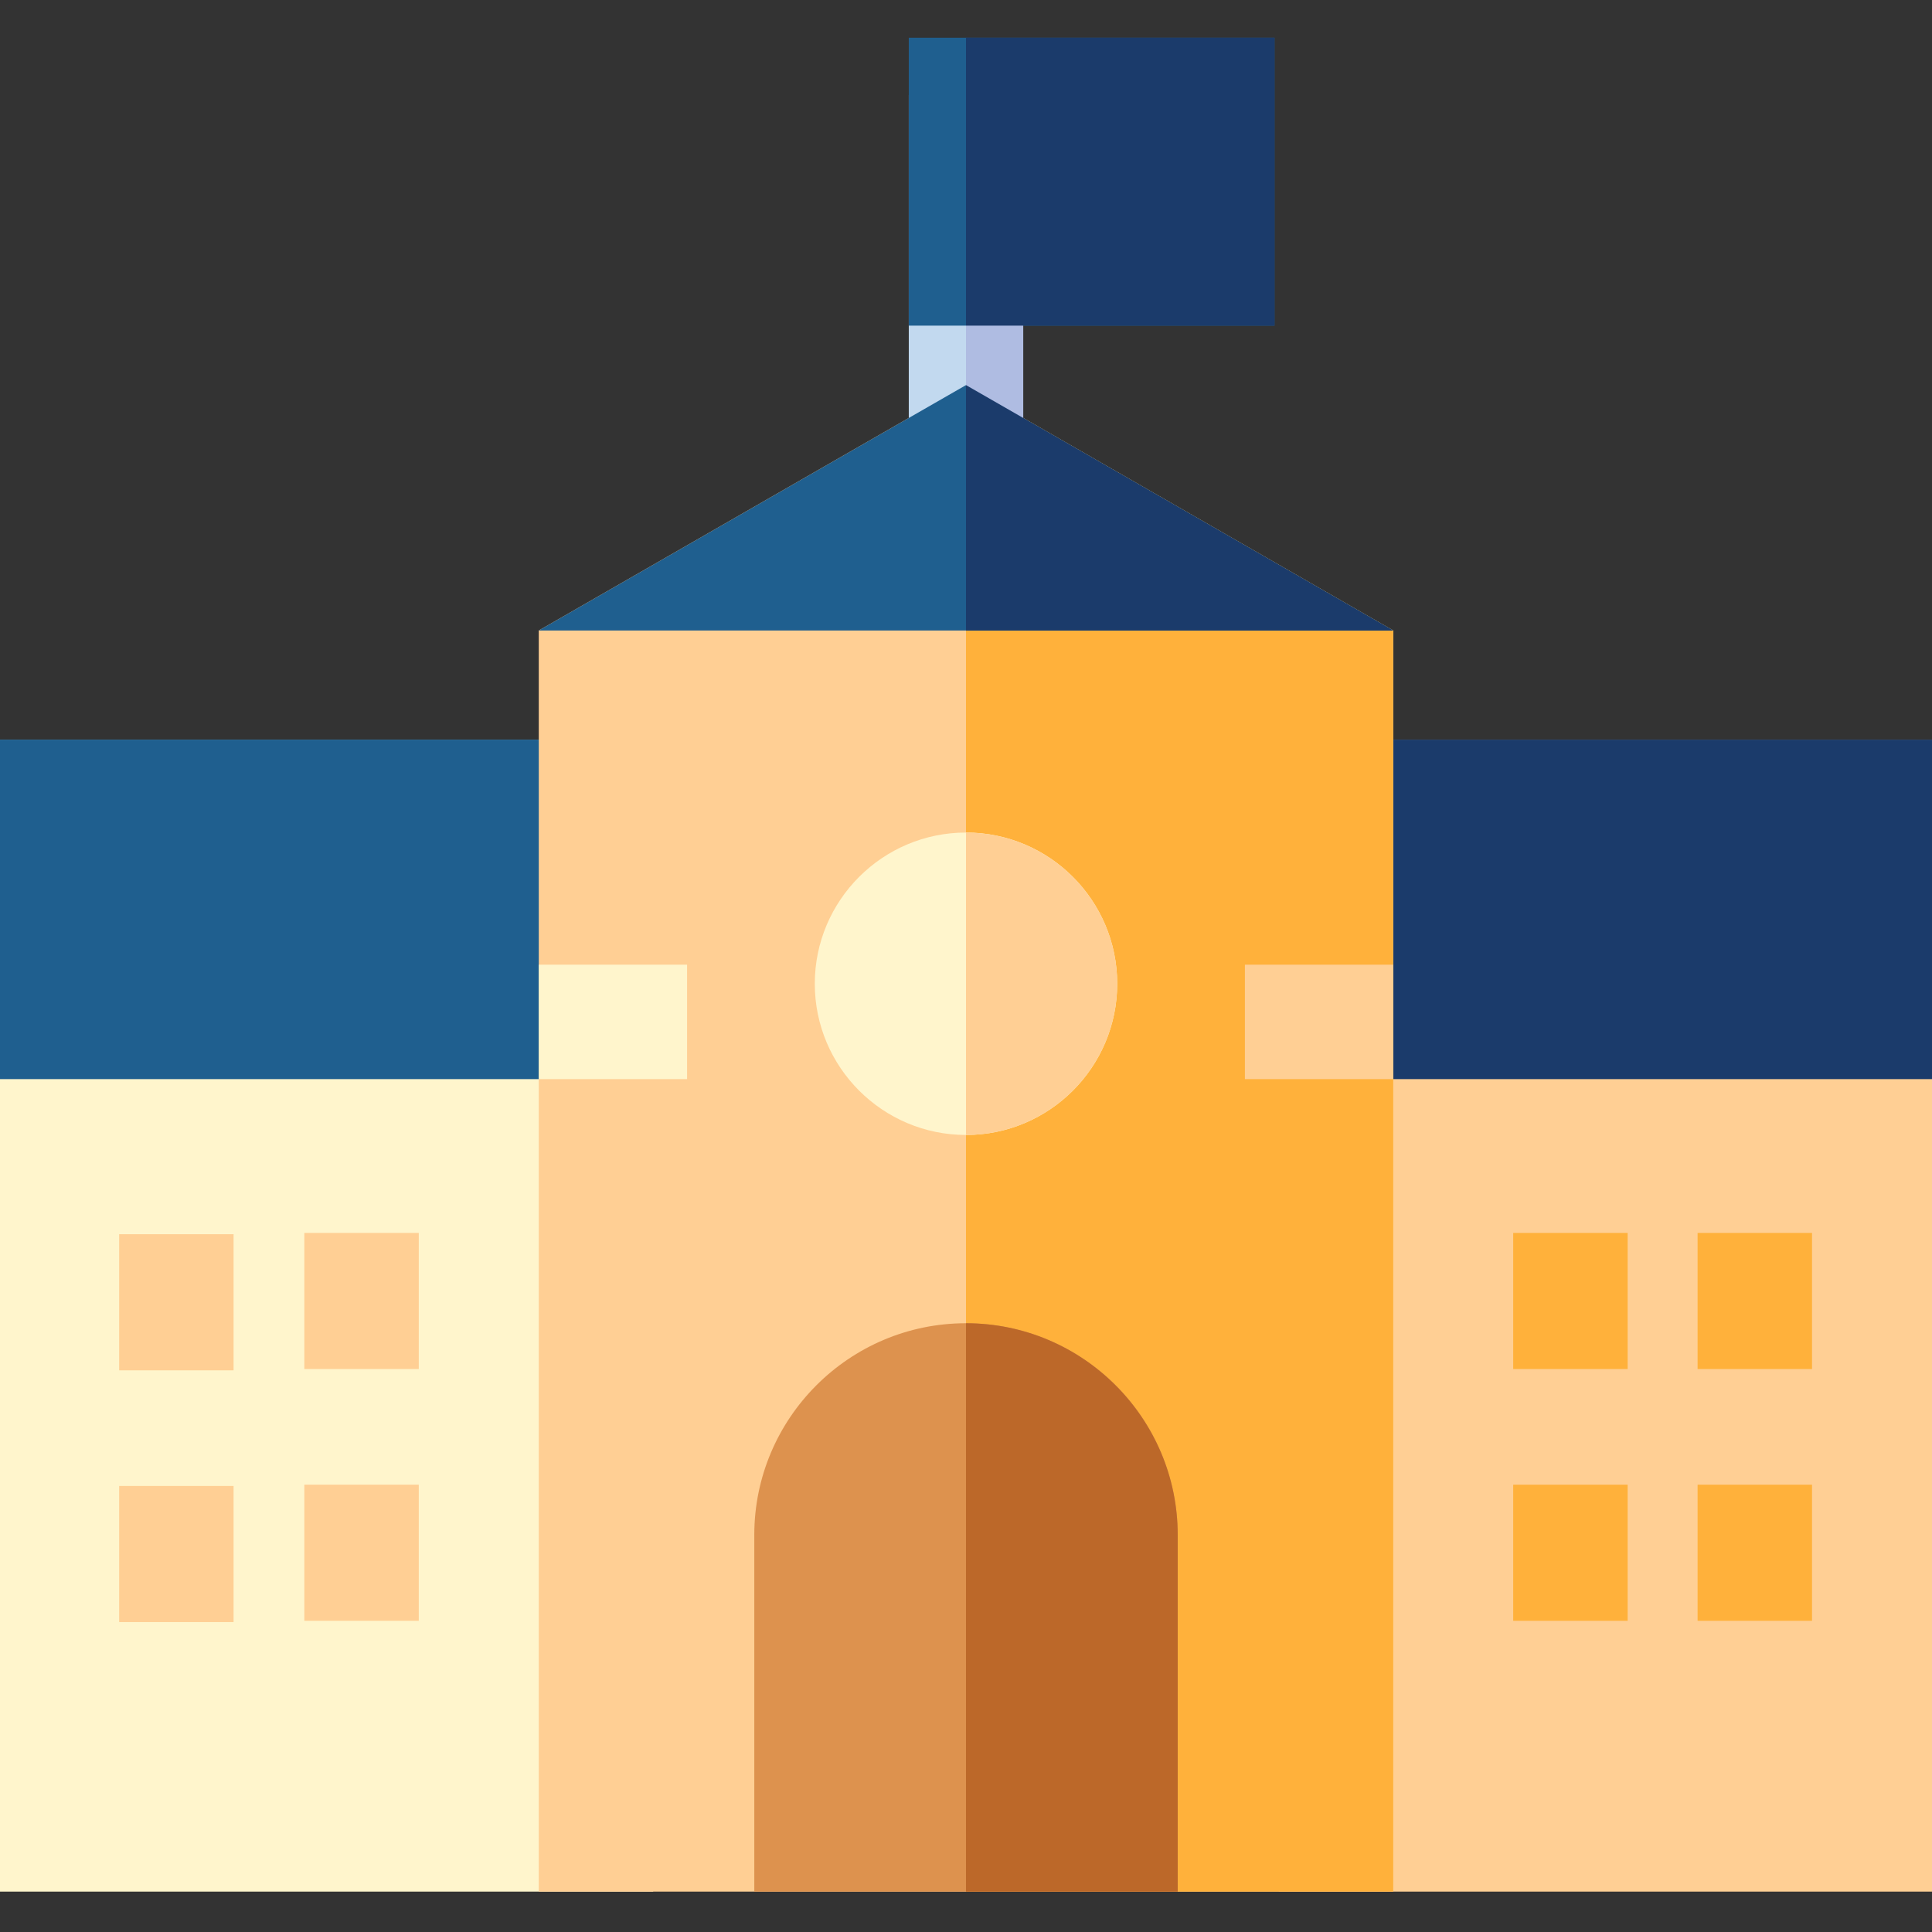 <svg width="36" height="36" viewBox="0 -10 512 512" xmlns="http://www.w3.org/2000/svg"><rect x="0" y="-10" width="512" height="512" fill="#333333" stroke="none"/><path d="m0 186.008h173.105v305.289h-173.105zm0 0" fill="#fff5cc"/><path d="m0 186.008v89.969h173.105v-89.969zm0 0" fill="#1f5f8f"/><path d="m31.578 317.082h30.324v36.07h-30.324zm0 0" fill="#ffcf94"/><path d="m31.578 383.801h30.324v36.07h-30.324zm0 0" fill="#ffcf94"/><path d="m338.895 186.008h173.105v305.289h-173.105zm0 0" fill="#ffcf94"/><path d="m512 275.977h-173.105v-89.969h173.105zm0 0" fill="#1b3b6b"/><path d="m369.219 157.086v334.211h-226.438v-334.211l.242-.145.918-.523 112.059-64.363 112.059 64.363.918.523zm0 0" fill="#ffcf94"/><path d="m368.977 156.941-.918-.523-112.059-64.363v399.242h113.219v-334.211zm0 0" fill="#ffb13b"/><path d="m256 210.633c-22.098 0-40.074 17.977-40.074 40.07 0 22.098 17.977 40.074 40.074 40.074s40.074-17.977 40.074-40.074-17.977-40.07-40.074-40.07zm0 0" fill="#fff5cc"/><path d="m256 340.672c-30.938 0-56.105 25.168-56.105 56.105v94.52h112.211v-94.52c0-30.938-25.168-56.105-56.105-56.105zm0 0" fill="#dd924e"/><path d="m240.836 15.164h30.328v94.375h-30.328zm0 0" fill="#c2d9ef"/><path d="m240.836 0h96.926v76.297h-96.926zm0 0" fill="#1f5f8f"/><path d="m80.652 316.738h30.328v36.07h-30.328zm0 0" fill="#ffcf94"/><path d="m80.652 383.457h30.328v36.07h-30.328zm0 0" fill="#ffcf94"/><g fill="#ffb13b"><path d="m401.016 316.738h30.328v36.07h-30.328zm0 0"/><path d="m449.879 316.738h30.328v36.07h-30.328zm0 0"/><path d="m401.016 383.457h30.328v36.07h-30.328zm0 0"/><path d="m449.879 383.457h30.328v36.07h-30.328zm0 0"/></g><path d="m142.781 245.648h39.305v30.328h-39.305zm0 0" fill="#fff5cc"/><path d="m329.914 245.648h39.305v30.328h-39.305zm0 0" fill="#ffcf94"/><path d="m369.219 157.086h-226.438l113.219-65.031zm0 0" fill="#1f5f8f"/><path d="m256 15.164h15.164v94.375h-15.164zm0 0" fill="#afbce2"/><path d="m256 340.672v150.625h56.105v-94.52c0-30.938-25.168-56.105-56.105-56.105zm0 0" fill="#bc6829"/><path d="m256 210.633v80.145c22.098 0 40.074-17.977 40.074-40.074s-17.977-40.07-40.074-40.07zm0 0" fill="#ffcf94"/><path d="m256 92.055v65.031h113.219zm0 0" fill="#1b3b6b"/><path d="m256 0h81.762v76.297h-81.762zm0 0" fill="#1b3b6b"/></svg>
